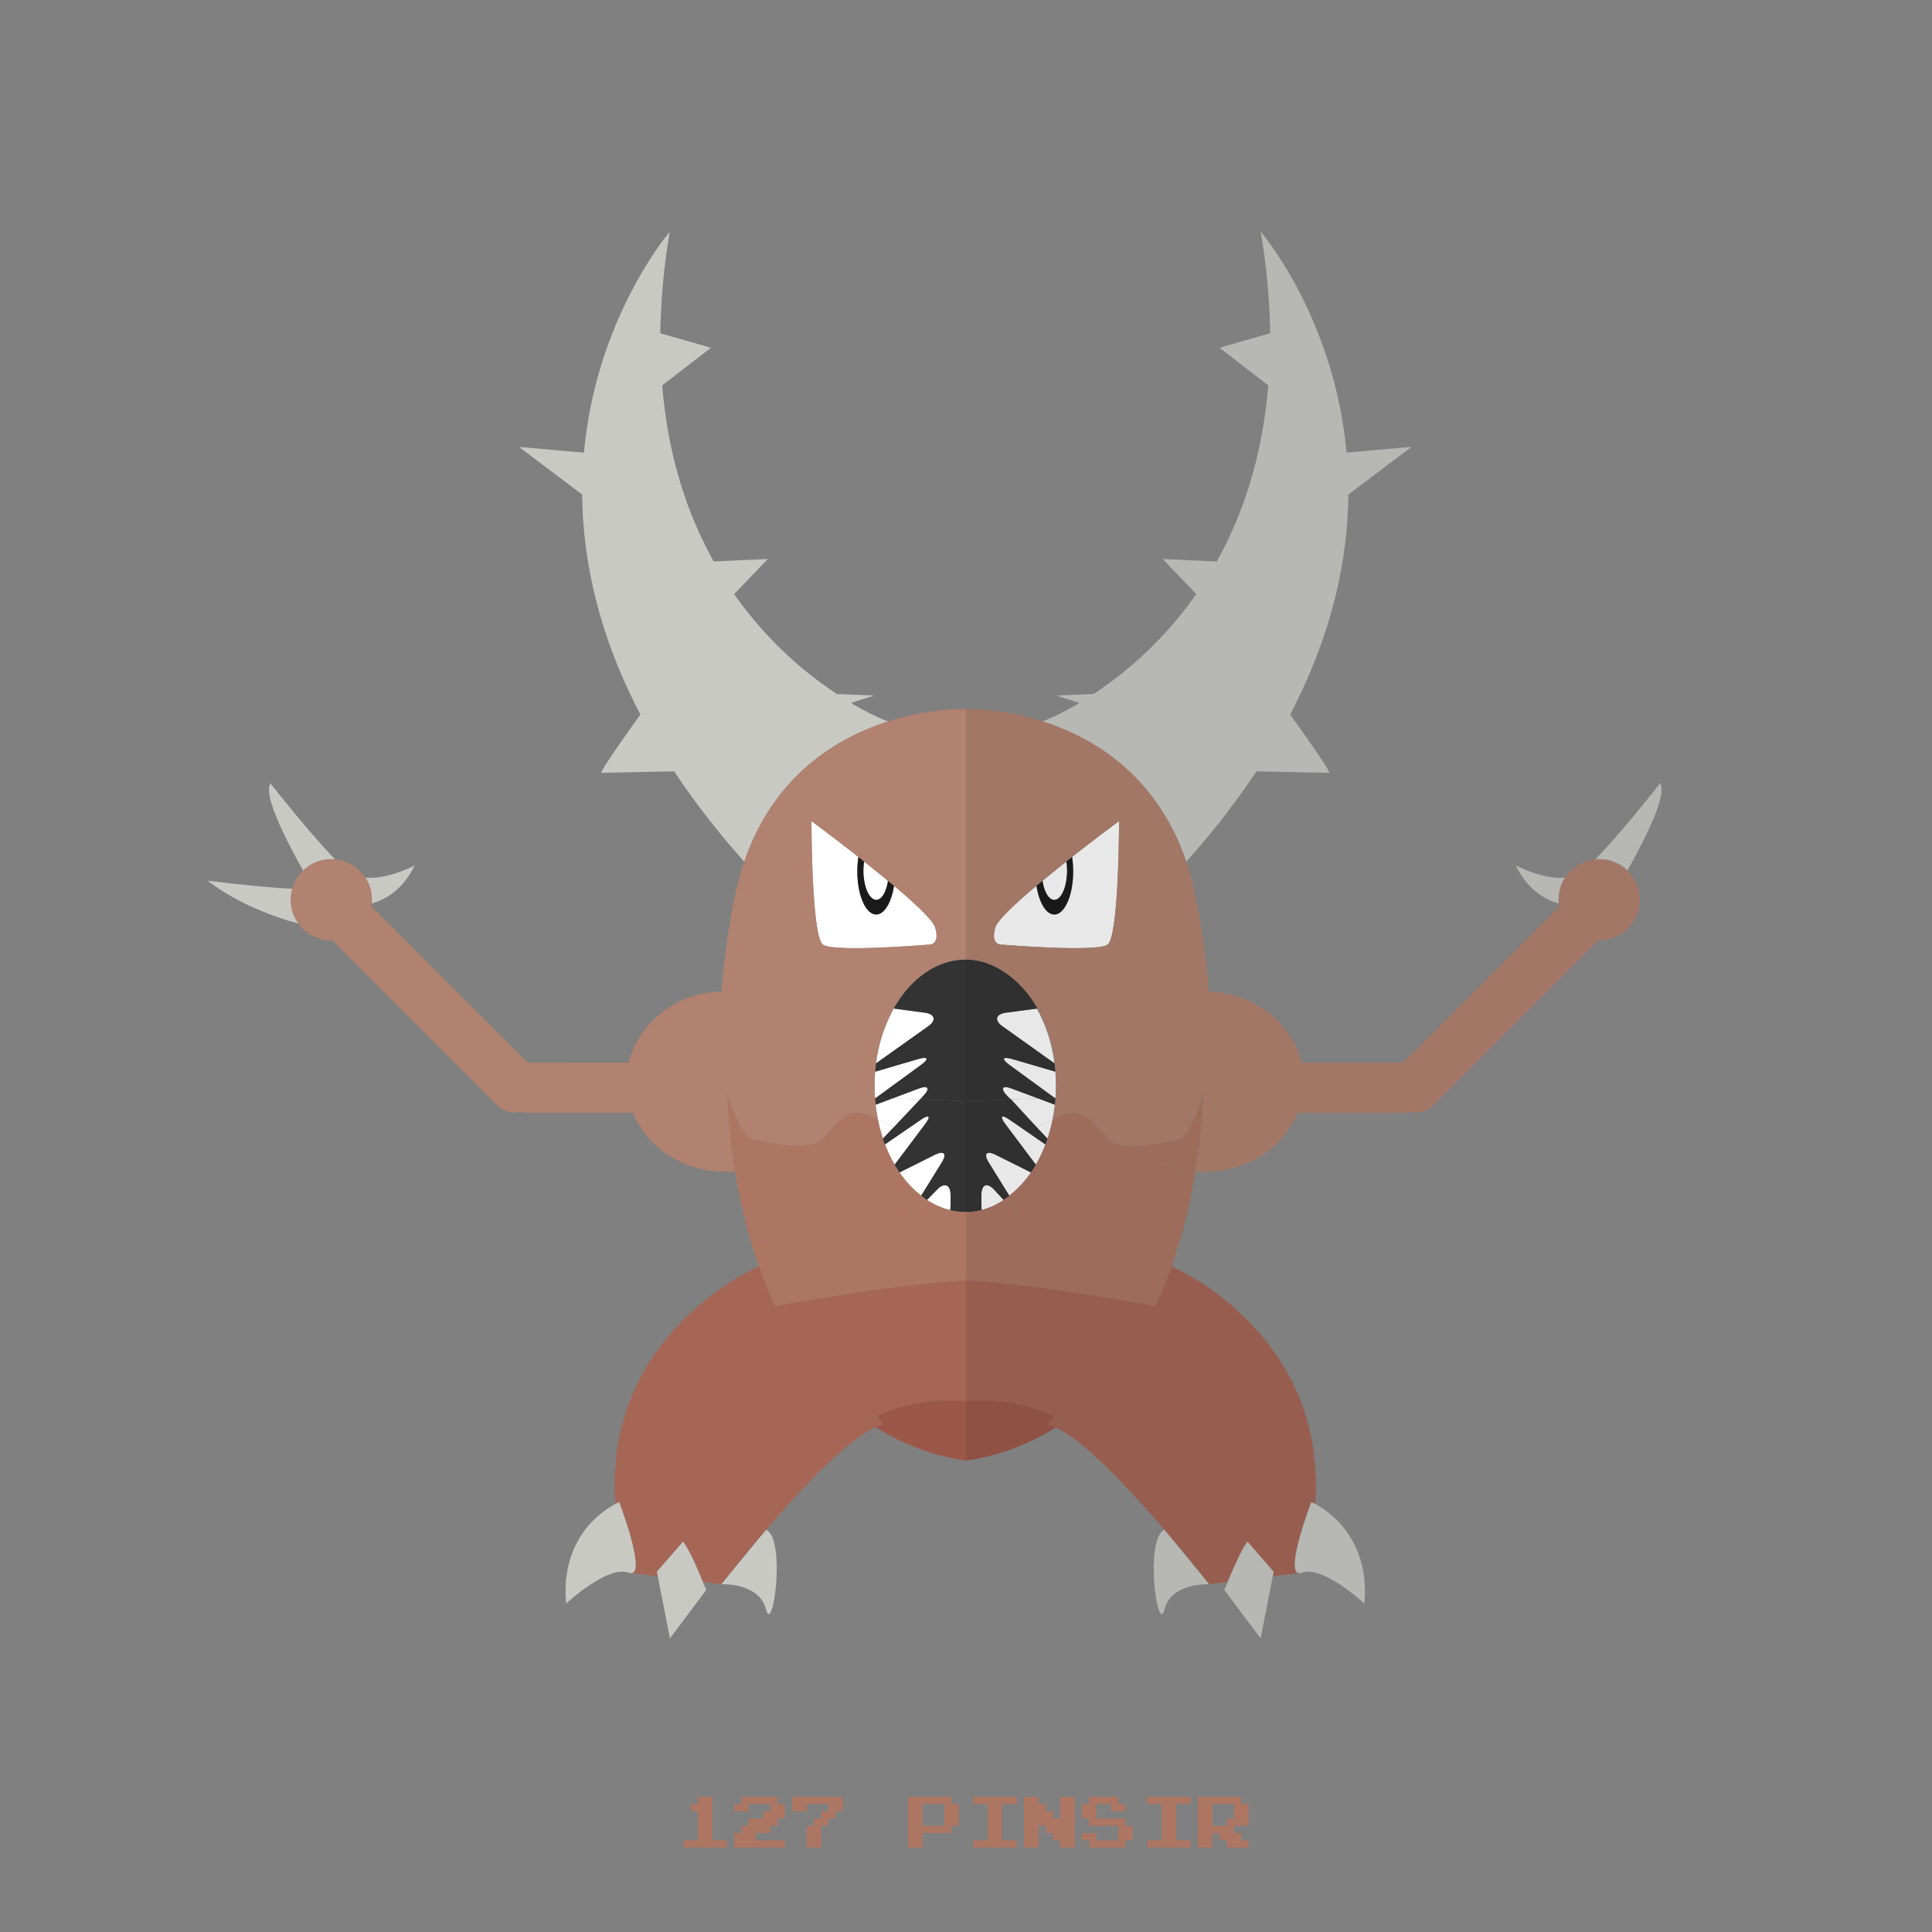 <?xml version="1.0" ?><svg id="pkflt" viewBox="0 0 500 500" xmlns="http://www.w3.org/2000/svg"><rect x="0" y="0" width="500" height="500" fill="#808080" stroke="none"/><defs><style>.cls-1{fill:#c9c9c4;}.cls-2{fill:none;}.cls-3{fill:#ad7663;}.cls-4{fill:#fff;}.cls-5{fill:#333;}.cls-6{fill:#9b5848;}.cls-10,.cls-7{fill:#1a1a1a;}.cls-8{fill:#b1826f;}.cls-9{fill:#a56655;}.cls-10{opacity:0.1;}</style></defs><title/><path class="cls-1" d="M75.66,230c-6.38-.16-21.91-2.08-21.91-2.08C64,235.85,77.28,239,77.28,239h0A10.4,10.4,0,0,1,75.66,230Z"/><path class="cls-2" d="M242.17,362.54l1.08-.07Z"/><path class="cls-2" d="M240.37,362.71l1-.11Z"/><path class="cls-2" d="M244,362.43l1.16,0Z"/><path class="cls-2" d="M238.53,363l1.14-.16Z"/><path class="cls-2" d="M193.83,294.56c-0.72-.66-3.66-3.74-5.62-11.75h0C190.17,290.81,193.11,293.9,193.83,294.56Z"/><path class="cls-2" d="M233.58,364l0.58-.15Z"/><path class="cls-2" d="M232.24,364.39l0.48-.15Z"/><path class="cls-2" d="M231,364.79l0.33-.12Z"/><path class="cls-2" d="M236.5,363.31l1-.18Z"/><path class="cls-2" d="M235,363.64l0.68-.15Z"/><path class="cls-2" d="M245.94,362.38h0Z"/><path class="cls-2" d="M250,362.46c-0.7,0-1.39-.06-2.07-0.08C248.61,362.4,249.3,362.42,250,362.46Z"/><path class="cls-3" d="M226.95,296.36c-1.89,2-1.58,2.36.69,0.8l1.41-1q-0.28-.73-0.53-1.49Z"/><path class="cls-3" d="M232.8,303.43q-0.67-1-1.27-2l-0.19.26C229.69,303.87,230.35,304.66,232.8,303.43Z"/><path class="cls-3" d="M237.42,313.09l2.49-2.54c-0.52-.34-1-0.7-1.52-1.09l-1.83,3C235.11,314.75,235.5,315.06,237.42,313.09Z"/><path class="cls-4" d="M231.53,301.42l7.08-9.42h-3.49L229,296.19A35.77,35.77,0,0,0,231.53,301.42Z"/><path class="cls-4" d="M239.37,291c1.65-2.2,1.15-2.72-1.11-1.16L235.12,292h3.49Z"/><path class="cls-4" d="M231.06,292H231l0.3-.25-4.08-2a41.3,41.3,0,0,0,1.3,4.93Z"/><path class="cls-4" d="M238.94,283.64c1.89-2,1.32-2.85-1.25-1.89L231,284.26l7.12,0.28Z"/><polygon class="cls-4" points="231.06 292 231.3 291.75 231 292 231.06 292"/><path class="cls-4" d="M238.09,284.54l-7.12-.28-4.37,1.63c0.14,1.32.36,2.61,0.61,3.87l4.08,2Z"/><path class="cls-4" d="M239.29,262.09l-8-1.07a39.43,39.43,0,0,0-4.57,14.2l13.47-9.58C242.42,264.05,242,262.45,239.29,262.09Z"/><path class="cls-4" d="M246,312v-2.67c0-2.75-1.57-3.39-3.5-1.43l-2.59,2.65a19.22,19.22,0,0,0,6,2.61A7.41,7.41,0,0,0,246,312Z"/><path class="cls-4" d="M238.32,275.64c2.22-1.62,1.88-2.32-.76-1.54l-10.95,3.21-0.12,0c-0.1,1.2-.15,2.42-0.15,3.66,0,1,0,2.07.11,3.09h0.29Z"/><path class="cls-4" d="M226.44,284.09c0,0.07,0,.15,0,0.22l0.28-.21h-0.29Z"/><path class="cls-4" d="M238.39,309.47l5.3-8.55c1.45-2.34.62-3.24-1.84-2l-9.06,4.53h0A26.79,26.79,0,0,0,238.39,309.47Z"/><path class="cls-5" d="M231.53,301.42q0.61,1,1.27,2h0l9.06-4.53c2.46-1.23,3.29-.32,1.84,2l-5.3,8.55c0.5,0.39,1,.75,1.52,1.09l2.59-2.65c1.92-2,3.5-1.32,3.5,1.43V312a7.41,7.41,0,0,1-.1,1.17,17.45,17.45,0,0,0,4.1.5V292H238.61Z"/><path class="cls-5" d="M229,296.19l6.07-4.19h-4.06l-2.55,2.7Q228.77,295.45,229,296.19Z"/><path class="cls-5" d="M231.28,261l8,1.07c2.73,0.36,3.12,2,.88,3.56l-13.47,9.58c-0.09.7-.17,1.4-0.22,2.11l0.12,0,10.95-3.21c2.64-.77,3-0.08.76,1.54l-11.58,8.46,4.24,0.16,6.71-2.51c2.58-1,3.14-.11,1.25,1.89l-0.84.9L250,285V248.33C242.38,248.33,235.61,253.31,231.28,261Z"/><path class="cls-5" d="M226.74,284.1l-0.28.21q0.06,0.8.15,1.59l4.37-1.63Z"/><path class="cls-5" d="M231.3,291.75l-0.24.25h4.06l3.13-2.16c2.26-1.56,2.76-1,1.11,1.16l-0.75,1H250v-7l-11.91-.46Z"/><path class="cls-6" d="M247.27,362.38h-1.33l-0.76,0-1.16,0-0.77,0-1.08.07-0.75.06-1,.11-0.7.08-1.14.16-1.05.17-1,.18-0.82.18-0.68.15-0.84.21-0.58.15-0.86.24-0.48.15-0.88.28-0.33.12a35.41,35.41,0,0,0-4.2,1.77l1.68,2.19a9.2,9.2,0,0,0-2,.64A59.14,59.14,0,0,0,250,378V362.46c-0.7,0-1.39-.06-2.07-0.08h-0.66Z"/><path class="cls-3" d="M239.91,310.55l-2.49,2.54c-1.92,2-2.31,1.66-.86-0.68l1.83-3a26.79,26.79,0,0,1-5.59-6c-2.46,1.23-3.12.44-1.47-1.76l0.19-.26a35.77,35.77,0,0,1-2.48-5.23l-1.41,1c-2.26,1.56-2.57,1.2-.69-0.8l1.57-1.66a41.3,41.3,0,0,1-1.3-4.93l-1.72-.83c-5.8-2.81-9,1.56-12.49,5.76-1.3,1.57-4.28,2-7.49,1.85a26.27,26.27,0,0,1-15.27,6.66,147.39,147.39,0,0,0,6.15,24.5c1.21,3.47,2.6,7,4.2,10.4l3.87-.71c14.31-2.58,31.41-5.2,45.54-6v-17.7a17.45,17.45,0,0,1-4.1-.5A19.22,19.22,0,0,1,239.91,310.55Z"/><path class="cls-3" d="M194,294.7l0,0-0.13-.11c-0.72-.66-3.66-3.81-5.62-11.82a150.9,150.9,0,0,0,2,20.26h0s0,0.12,0,.14a26.24,26.24,0,0,0,15.27-6.63A61.59,61.59,0,0,1,194,294.7Z"/><path class="cls-1" d="M229.81,186.73a66,66,0,0,1-9.58-4.82l6-1.91-9.62-.38A99,99,0,0,1,190,153.75l8.71-9.08-14,.64c-6.67-11.93-11.82-26.92-13.33-45.58L184,90l-13.12-3.75A173.81,173.81,0,0,1,173.33,60s-19,22-22.2,57.14l-16.8-1.47L150.68,128c0.13,16.81,4.12,36,15.05,56.91-4.8,6.72-10.66,15.09-10.06,15.09s10.22-.2,18.79-0.38A205.38,205.38,0,0,0,192.62,223h0C200.26,200.69,216.53,191,229.81,186.73Z"/><path class="cls-4" d="M231.37,229.23c-0.68,4.33-2.49,7.43-4.61,7.43-2.71,0-4.91-5-4.91-11.23a24.56,24.56,0,0,1,.28-3.68c-6.52-5.12-12.13-9.26-12.13-9.26s0,30,3,32,27,0,27,0,3.5,0.5,2-4.5C241.44,238.14,236.88,233.87,231.37,229.23Z"/><path class="cls-7" d="M226.76,236.67c2.13,0,3.93-3.1,4.61-7.43l-1.56-1.31c-0.45,2.87-1.64,4.92-3,4.92-1.79,0-3.24-3.32-3.24-7.41a16.24,16.24,0,0,1,.18-2.44l-1.57-1.24a24.56,24.56,0,0,0-.28,3.68C221.85,231.64,224.05,236.67,226.76,236.67Z"/><path class="cls-4" d="M226.76,232.85c1.41,0,2.6-2.06,3-4.92-2-1.65-4.08-3.33-6.11-4.93a16.24,16.24,0,0,0-.18,2.44C223.52,229.53,225,232.85,226.76,232.85Z"/><path class="cls-1" d="M96.19,233.8c8.05-2.13,11.06-9.8,11.06-9.8s-6.89,3.69-12.71,3.13a10.44,10.44,0,0,1,1.7,5.72A9.49,9.49,0,0,1,96.19,233.8Z"/><path class="cls-1" d="M86.74,222.41C80.08,215.6,70,202.75,70,202.75c-2.15,3.13,5.18,16.76,8.47,22.55a10.45,10.45,0,0,1,7.28-2.94C86.09,222.36,86.42,222.38,86.74,222.41Z"/><path class="cls-8" d="M229.81,186.73c-13.27,4.23-29.54,14-37.18,36.25a74.43,74.43,0,0,0-2.63,9.86,194.69,194.69,0,0,0-3.28,23.83c-0.21,3-.3,5.72-0.31,8.26,0-2.58.1-5.36,0.31-8.37-11.84.38-21.62,8.42-24,18.42H136.51L96.09,234.58c0-.26.08-0.52,0.1-0.78a9.49,9.49,0,0,0,.05-0.95,10.51,10.51,0,0,0-9.5-10.44c-0.33,0-.66-0.05-1-0.05a10.49,10.49,0,0,0,0,21H86L128.63,286a6.67,6.67,0,0,0,6.16,1.78,6.5,6.5,0,0,0,1.74.24h27.35c3.63,9,12.89,15.2,23.74,15.2,0.88,0,1.76,0,2.62-.06a148.21,148.21,0,0,1-2-20.34h0c2,8,4.9,11.09,5.62,11.75l0.13,0.11,0,0a60.17,60.17,0,0,0,11.51,1.85c3.21,0.12,6.19-.28,7.49-1.85,3.5-4.2,6.69-8.57,12.49-5.76l1.72,0.83c-0.26-1.26-.47-2.55-0.61-3.87q-0.09-.79-0.15-1.59c0-.07,0-0.15,0-0.22-0.07-1-.11-2-0.11-3.09,0-1.24.05-2.46,0.15-3.66,0.06-.71.13-1.41,0.22-2.11a39.43,39.43,0,0,1,4.57-14.2c4.33-7.72,11.1-12.69,18.72-12.69V183.5A65.89,65.89,0,0,0,229.81,186.73ZM240,244.5s-24,2-27,0-3-32-3-32,5.61,4.14,12.13,9.26L223.7,223c2,1.61,4.11,3.28,6.11,4.93l1.56,1.31c5.51,4.64,10.07,8.91,10.63,10.77C243.5,245,240,244.5,240,244.5Z"/><path class="cls-8" d="M193.83,294.56l0.13,0.11Z"/><path class="cls-8" d="M188.21,282.74v0a148,148,0,0,0,2,20.31h0A150.9,150.9,0,0,1,188.21,282.74Z"/><path class="cls-1" d="M198.25,416.5c1.75,7,5.25-18.21,0-20.61L186.67,410S196.5,409.5,198.25,416.5Z"/><path class="cls-9" d="M200.59,338.11c-1.6-3.44-3-6.93-4.2-10.4-4.52,2.05-40.22,19.66-37.13,61.52,0.62-.33,1-0.48,1-0.48s6.76,17.66,3.27,18.36l6.71,0.84-0.23-1.2,6.75-7.75c1.43,1.61,3.87,7.28,5.16,10.41l4.76,0.59s27.22-35.1,39.86-40.61c-0.74-.47-1.48-0.95-2.19-1.45a34.13,34.13,0,0,1,6.69-3.15l0.33-.12,0.88-.28,0.48-.15,0.86-.24,0.58-.15,0.84-.21,0.68-.15,0.82-.18,1-.18,1.05-.17,1.14-.16,0.7-.08,1-.11,0.75-.06,1.08-.07,0.77,0,1.16,0,0.76,0h2c0.68,0,1.36,0,2.07.08V331.37c-14.13.83-31.23,3.45-45.54,6Z"/><path class="cls-9" d="M245.19,362.39l0.76,0Z"/><path class="cls-9" d="M243.25,362.47l0.77,0Z"/><path class="cls-9" d="M226.83,366.56a35.41,35.41,0,0,1,4.2-1.77,34.13,34.13,0,0,0-6.69,3.15c0.71,0.5,1.45,1,2.19,1.45a9.2,9.2,0,0,1,2-.64Z"/><path class="cls-9" d="M247.27,362.38h0Z"/><path class="cls-9" d="M241.42,362.6l0.75-.06Z"/><path class="cls-9" d="M239.67,362.79l0.7-.08Z"/><path class="cls-9" d="M232.72,364.24l0.86-.24Z"/><path class="cls-9" d="M231.36,364.68l0.88-.28Z"/><path class="cls-9" d="M234.16,363.85l0.84-.21Z"/><path class="cls-9" d="M235.68,363.48l0.82-.18Z"/><path class="cls-9" d="M237.48,363.13l1.05-.17Z"/><path class="cls-1" d="M163.52,407.11l-0.9-.11A1.64,1.64,0,0,0,163.52,407.11Z"/><path class="cls-1" d="M160.25,388.75s-0.37.15-1,.48C155.85,391,145,398.1,146.5,415c0,0,10.76-10,16.13-8l0.9,0.11C167,406.41,160.25,388.75,160.25,388.75Z"/><path class="cls-1" d="M170,406.75l0.23,1.2L173.38,424l9.38-12.5s-0.33-.84-0.84-2.09c-1.28-3.12-3.73-8.8-5.16-10.41Z"/><path class="cls-2" d="M257.44,362.54l-1.08-.07Z"/><path class="cls-2" d="M259.24,362.71l-1-.11Z"/><path class="cls-2" d="M255.59,362.43l-1.16,0Z"/><path class="cls-2" d="M261.08,363l-1.14-.16Z"/><path class="cls-2" d="M305.78,294.56c0.72-.66,3.66-3.74,5.62-11.75h0C309.44,290.81,306.5,293.9,305.78,294.56Z"/><path class="cls-2" d="M266,364l-0.58-.15Z"/><path class="cls-2" d="M267.37,364.39l-0.48-.15Z"/><path class="cls-2" d="M268.58,364.79l-0.33-.12Z"/><path class="cls-2" d="M263.11,363.31l-1-.18Z"/><path class="cls-2" d="M264.61,363.64l-0.68-.15Z"/><path class="cls-2" d="M253.67,362.38h0Z"/><path class="cls-2" d="M249.61,362.46c0.7,0,1.39-.06,2.07-0.08C251,362.4,250.31,362.42,249.61,362.46Z"/><path class="cls-3" d="M272.66,296.36c1.89,2,1.58,2.36-.69.8l-1.41-1q0.28-.73.53-1.49Z"/><path class="cls-3" d="M266.81,303.43q0.67-1,1.27-2l0.19,0.26C269.93,303.87,269.27,304.66,266.81,303.43Z"/><path class="cls-3" d="M262.19,313.09l-2.49-2.54c0.52-.34,1-0.7,1.52-1.09l1.83,3C264.5,314.75,264.11,315.06,262.19,313.09Z"/><path class="cls-4" d="M268.08,301.42L261,292h3.49l6.07,4.19A35.77,35.77,0,0,1,268.08,301.42Z"/><path class="cls-4" d="M260.24,291c-1.65-2.2-1.15-2.72,1.11-1.16l3.13,2.16H261Z"/><path class="cls-4" d="M268.55,292h0.06l-0.3-.25,4.08-2a41.3,41.3,0,0,1-1.3,4.93Z"/><path class="cls-4" d="M260.67,283.64c-1.89-2-1.32-2.85,1.25-1.89l6.71,2.51-7.12.28Z"/><polygon class="cls-4" points="268.55 292 268.31 291.75 268.61 292 268.55 292"/><path class="cls-4" d="M261.52,284.54l7.12-.28L273,285.9c-0.14,1.32-.36,2.61-0.61,3.87l-4.08,2Z"/><path class="cls-4" d="M260.32,262.09l8-1.07a39.43,39.43,0,0,1,4.57,14.2l-13.47-9.58C257.19,264.05,257.59,262.45,260.32,262.09Z"/><path class="cls-4" d="M254,312v-2.67c0-2.75,1.38-3.39,3.3-1.43l2.49,2.65a18.46,18.46,0,0,1-5.84,2.61A7,7,0,0,1,254,312Z"/><path class="cls-4" d="M261.3,275.64c-2.22-1.62-1.88-2.32.76-1.54L273,277.3l0.12,0c0.1,1.2.15,2.42,0.15,3.66,0,1,0,2.07-.11,3.09h-0.29Z"/><path class="cls-4" d="M273.17,284.09c0,0.07,0,.15,0,0.22l-0.28-.21h0.29Z"/><path class="cls-4" d="M261.22,309.47l-5.3-8.55c-1.45-2.34-.62-3.24,1.84-2l9.06,4.53h0A26.79,26.79,0,0,1,261.22,309.47Z"/><path class="cls-5" d="M268.08,301.42q-0.61,1-1.27,2h0l-9.06-4.53c-2.46-1.23-3.29-.32-1.84,2l5.3,8.55c-0.5.39-1,.75-1.52,1.09l-2.4-2.65c-1.92-2-3.3-1.32-3.3,1.43V312a7.41,7.41,0,0,0,.1,1.17,20.36,20.36,0,0,1-4.1.5V292h11Z"/><path class="cls-5" d="M270.56,296.19L264.49,292h4.06l2.55,2.7Q270.84,295.45,270.56,296.19Z"/><path class="cls-5" d="M268.53,261l-8.11,1.07c-2.73.36-3.17,2-.93,3.56l13.44,9.58c0.09,0.7.15,1.4,0.21,2.11l-0.13,0-10.95-3.21c-2.64-.77-3-0.08-0.76,1.54l11.58,8.46-4.24.16-6.71-2.51c-2.58-1-3.14-.11-1.25,1.89l1,0.9L250,285V248.33C257,248.33,264.2,253.31,268.53,261Z"/><path class="cls-5" d="M272.88,284.1l0.28,0.21q-0.06.8-.15,1.59l-4.37-1.63Z"/><path class="cls-5" d="M268.32,291.75l0.24,0.25h-4.06l-3.13-2.16c-2.26-1.56-2.76-1-1.11,1.16l0.75,1H250v-7l11.71-.46Z"/><path class="cls-6" d="M252.34,362.38h1.33l0.76,0,1.16,0,0.77,0,1.08,0.07,0.75,0.06,1,0.11,0.7,0.08,1.14,0.16,1.05,0.17,1,0.18,0.82,0.18,0.68,0.15,0.84,0.21L266,364l0.86,0.24,0.48,0.15,0.88,0.28,0.33,0.12a35.41,35.41,0,0,1,4.2,1.77l-1.68,2.19a10.63,10.63,0,0,1,2.18.64A58.84,58.84,0,0,1,250,378V362.46s1.2-.06,1.87-0.08h0.47Z"/><path class="cls-3" d="M259.7,310.55l2.49,2.54c1.92,2,2.31,1.66.86-.68l-1.83-3a26.79,26.79,0,0,0,5.59-6c2.46,1.23,3.12.44,1.47-1.76l-0.19-.26a35.77,35.77,0,0,0,2.48-5.23l1.41,1c2.26,1.56,2.57,1.2.69-.8l-1.57-1.66a41.3,41.3,0,0,0,1.3-4.93l1.72-.83c5.8-2.81,9,1.56,12.49,5.76,1.3,1.57,4.28,2,7.49,1.85a26.27,26.27,0,0,0,15.27,6.66,147.39,147.39,0,0,1-6.15,24.5c-1.21,3.47-2.6,7-4.2,10.4-1.26-.23-2.36-0.47-3.67-0.71-14.31-2.58-31.35-5.2-45.35-6v-17.7a18.65,18.65,0,0,0,3.91-.5A18.22,18.22,0,0,0,259.7,310.55Z"/><path class="cls-3" d="M305.61,294.7l0,0,0.13-.11c0.72-.66,3.66-3.81,5.62-11.82a150.9,150.9,0,0,1-2,20.26h0s0,0.12,0,.14a26.24,26.24,0,0,1-15.27-6.63A61.59,61.59,0,0,0,305.61,294.7Z"/><path class="cls-1" d="M269.8,186.73a66,66,0,0,0,9.58-4.82l-6-1.91,9.62-.38a99,99,0,0,0,26.61-25.87l-8.71-9.08,14,0.64c6.67-11.93,11.82-26.92,13.33-45.58L315.61,90l13.12-3.75A173.81,173.81,0,0,0,326.28,60s19,22,22.2,57.14l16.8-1.47L348.94,128c-0.13,16.81-4.12,36-15.05,56.91,4.8,6.72,10.66,15.09,10.06,15.09s-10.22-.2-18.79-0.38A205.38,205.38,0,0,1,307,223h0C299.35,200.69,283.08,191,269.8,186.73Z"/><path class="cls-4" d="M268.24,229.23c0.68,4.33,2.49,7.43,4.61,7.43,2.71,0,4.91-5,4.91-11.23a24.56,24.56,0,0,0-.28-3.68c6.52-5.12,12.13-9.26,12.13-9.26s0,30-3,32-27,0-27,0-3.5.5-2-4.5C258.17,238.14,262.73,233.87,268.24,229.23Z"/><path class="cls-7" d="M272.85,236.67c-2.13,0-3.93-3.1-4.61-7.43l1.56-1.31c0.45,2.87,1.64,4.92,3,4.92,1.79,0,3.24-3.32,3.24-7.41a16.24,16.24,0,0,0-.18-2.44l1.57-1.24a24.56,24.56,0,0,1,.28,3.68C277.76,231.64,275.56,236.67,272.85,236.67Z"/><path class="cls-4" d="M272.85,232.85c-1.41,0-2.6-2.06-3-4.92,2-1.65,4.08-3.33,6.11-4.93a16.24,16.24,0,0,1,.18,2.44C276.09,229.53,274.64,232.85,272.85,232.85Z"/><path class="cls-1" d="M403.42,233.8c-8.05-2.13-11.06-9.8-11.06-9.8s6.89,3.69,12.71,3.13a10.44,10.44,0,0,0-1.7,5.72A9.49,9.49,0,0,0,403.42,233.8Z"/><path class="cls-1" d="M412.87,222.41c6.67-6.81,16.74-19.66,16.74-19.66,2.15,3.13-5.18,16.76-8.47,22.55a10.45,10.45,0,0,0-7.28-2.94C413.53,222.36,413.19,222.38,412.87,222.41Z"/><path class="cls-8" d="M250,183.5v64.83c7,0,14.2,5,18.53,12.69a39.36,39.36,0,0,1,4.47,14.2c0.09,0.7.12,1.4,0.18,2.11,0.1,1.2.13,2.42,0.13,3.66,0,1-.05,2.07-0.12,3.09,0,0.07,0,.15,0,0.22,0,0.53-.09,1.07-0.15,1.59-0.14,1.32-.36,2.61-0.62,3.87l1.72-.83c5.8-2.81,9,1.56,12.49,5.76,1.3,1.57,4.28,2,7.49,1.85a60.16,60.16,0,0,0,11.51-1.85l0,0,0.13-.11c0.72-.66,3.66-3.74,5.62-11.75h0a148.21,148.21,0,0,1-2,20.34c0.86,0.08,1.73.06,2.62,0.06,10.85,0,20.11-6.2,23.74-15.2h27.35a6.5,6.5,0,0,0,1.74-.24A6.67,6.67,0,0,0,371,286l42.64-42.64h0.23a10.49,10.49,0,0,0,0-21c-0.34,0-.67,0-1,0.05a10.51,10.51,0,0,0-9.5,10.44,9.49,9.49,0,0,0,.05.95c0,0.26.06,0.53,0.1,0.78L363.11,275H336.85c-2.34-10-12.12-18-24-18.42,0.21,3,.31,5.8.31,8.37,0-2.54-.11-5.29-0.31-8.26a194.69,194.69,0,0,0-3.28-23.83A74.43,74.43,0,0,0,307,223c-7.64-22.3-23.71-32-37-36.25A65,65,0,0,0,250,183.5Zm7.61,56.5c0.56-1.86,5.12-6.13,10.63-10.77l1.56-1.31c2-1.65,4.08-3.33,6.11-4.93l1.57-1.24c6.52-5.12,12.13-9.26,12.13-9.26s0,30-3,32-27,0-27,0S256.11,245,257.61,240Z"/><path class="cls-8" d="M305.78,294.56l-0.13.11Z"/><path class="cls-8" d="M311.4,282.74v0a148,148,0,0,1-2,20.31h0A150.9,150.9,0,0,0,311.4,282.74Z"/><path class="cls-1" d="M301.36,416.5c-1.75,7-5.25-18.21,0-20.61L312.94,410S303.11,409.5,301.36,416.5Z"/><path class="cls-9" d="M299,338.11c1.6-3.44,3-6.93,4.2-10.4,4.52,2.05,40.22,19.66,37.13,61.52-0.62-.33-1-0.48-1-0.48s-6.76,17.66-3.27,18.36l-6.71.84,0.23-1.2L322.86,399c-1.43,1.61-3.87,7.28-5.16,10.41l-4.76.59s-27.22-35.1-39.86-40.61c0.74-.47,1.48-0.95,2.19-1.45a34.13,34.13,0,0,0-6.69-3.15l-0.33-.12-0.88-.28-0.48-.15L266,364l-0.58-.15-0.84-.21-0.68-.15-0.82-.18-1-.18-1.05-.17-1.14-.16-0.7-.08-1-.11-0.75-.06-1.08-.07-0.77,0-1.16,0-0.76,0h-1.8c-0.68,0-1.87,0-1.87.08V331.37c14,0.83,31,3.45,45.35,6C296.66,337.64,297.76,337.87,299,338.11Z"/><path class="cls-9" d="M254.43,362.39l-0.76,0Z"/><path class="cls-9" d="M256.36,362.47l-0.77,0Z"/><path class="cls-9" d="M272.78,366.56a35.41,35.41,0,0,0-4.2-1.77,34.13,34.13,0,0,1,6.69,3.15c-0.71.5-1.45,1-2.19,1.45a9.2,9.2,0,0,0-2-.64Z"/><path class="cls-9" d="M252.34,362.38h0Z"/><path class="cls-9" d="M258.19,362.6l-0.75-.06Z"/><path class="cls-9" d="M259.94,362.79l-0.7-.08Z"/><path class="cls-9" d="M266.89,364.24L266,364Z"/><path class="cls-9" d="M268.25,364.68l-0.88-.28Z"/><path class="cls-9" d="M265.45,363.85l-0.84-.21Z"/><path class="cls-9" d="M263.93,363.48l-0.82-.18Z"/><path class="cls-9" d="M262.13,363.13l-1.05-.17Z"/><path class="cls-1" d="M336.09,407.11L337,407A1.64,1.64,0,0,1,336.09,407.11Z"/><path class="cls-1" d="M339.36,388.75s0.37,0.15,1,.48c3.4,1.79,14.23,8.87,12.75,25.77,0,0-10.76-10-16.13-8l-0.9.11C332.6,406.41,339.36,388.75,339.36,388.75Z"/><path class="cls-1" d="M329.61,406.75l-0.23,1.2L326.24,424l-9.37-12.5s0.33-.84.84-2.09c1.28-3.12,3.73-8.8,5.16-10.41Z"/><path class="cls-10" d="M421.14,225.3c3.3-5.8,10.62-19.42,8.47-22.55,0,0-10.08,12.85-16.74,19.66a10.48,10.48,0,0,0-7.8,4.73c-5.82.55-12.71-3.13-12.71-3.13s3,7.67,11.06,9.8c0,0.26.06,0.53,0.1,0.78L363.11,275H336.85c-2.34-10-12.12-18-24-18.42,0.21,3,.31,5.8.31,8.37,0-2.54-.11-5.29-0.31-8.26a194.69,194.69,0,0,0-3.28-23.83A74.43,74.43,0,0,0,307,223h0a205.35,205.35,0,0,0,18.16-23.38c8.57,0.18,18.24.38,18.79,0.38s-5.26-8.38-10.06-15.09C344.82,164,348.81,144.8,348.94,128l16.34-12.33-16.8,1.47C345.27,82,326.28,60,326.28,60a173.81,173.81,0,0,1,2.45,26.25L315.61,90l12.67,9.73c-1.51,18.65-6.66,33.65-13.33,45.58l-14-.64,8.71,9.08A99,99,0,0,1,283,179.62l-9.62.38,6,1.91a67.67,67.67,0,0,1-9.49,4.79A65,65,0,0,0,250,183.5V378a58.84,58.84,0,0,0,23.19-8.56c7.27,3.24,19.25,16.07,28.17,26.45-5.25,2.4-1.75,27.6,0,20.6s11.58-6.5,11.58-6.5l-11.53-14c6.62,7.71,11.53,14,11.53,14l4.76-.59c-0.51,1.25-.84,2.09-0.84,2.09l9.38,12.5,3.14-16.05,6.71-.84A1.64,1.64,0,0,0,337,407c5.37-2,16.13,8,16.13,8,1.48-16.9-9.35-24-12.75-25.77,3.09-41.86-32.62-59.47-37.13-61.52a147.39,147.39,0,0,0,6.15-24.5,26.28,26.28,0,0,1-15.27-6.66h0a26.24,26.24,0,0,0,15.23,6.59s0-.14,0-0.14a148.73,148.73,0,0,0,2-20.19h0a148.21,148.21,0,0,1-2,20.34c0.86,0.08,1.73.06,2.62,0.06,10.85,0,20.11-6.2,23.74-15.2h27.35a6.5,6.5,0,0,0,1.74-.24A6.67,6.67,0,0,0,371,286l42.64-42.64h0.23A10.49,10.49,0,0,0,421.14,225.3ZM273,275.22c0.09,0.7.12,1.4,0.18,2.11,0.1,1.2.13,2.42,0.13,3.66,0,1-.05,2.07-0.12,3.09,0,0.07,0,.15,0,0.22,0,0.53-.09,1.18-0.15,1.71a33.94,33.94,0,0,1-.61,4h0a34,34,0,0,0,.61-4c0.06-.53.11-1.11,0.15-1.65,0-.07,0-0.17,0-0.25,0.07-1,.11-2.06.11-3.1,0-1.24-.05-2.47-0.15-3.67l-0.12,0-10.95-3.21a7.15,7.15,0,0,0-1.54-.31,7.1,7.1,0,0,1,1.55.31L273,277.3l0.13,0c-0.06-.71-0.12-1.41-0.21-2.11l0,0A39.44,39.44,0,0,0,268.34,261l0.18,0A39.36,39.36,0,0,1,273,275.22Zm-11.07,6.53a5.72,5.72,0,0,0-1.55-.39,5.73,5.73,0,0,1,1.55.39l6.71,2.51h0Zm24.69,12.94c1.14,1.37,3.56,1.85,6.3,1.87-2.74,0-5.16-.5-6.3-1.87-2.62-3.15-5.08-6.4-8.58-6.64C281.54,288.3,284,291.55,286.61,294.7Z"/><path class="cls-3" d="M180.63,465.94V465h3.75v11.25h3.75v1.88H176.88v-1.87h3.75v-7.5h-1.87v-1.87h1.88v-0.94Z"/><path class="cls-3" d="M191.88,465.94V465h9.38v1.88h1.88v3.75h-1.87v1.88h-1.87v1.88h-3.75v1.88h7.5v1.88H190v-3.75h1.88V472.5h1.88v-1.87h3.75v-1.87h1.88v-1.87h-5.62v1.88H190v-1.87h1.88v-0.94Z"/><path class="cls-3" d="M205,466.88V465h13.13v3.75h-1.87v1.88h-1.87v1.88H212.5v5.63h-3.75V472.5h1.88v-1.87h1.88v-1.87h1.88v-1.87h-5.62v1.88H205v-1.87Z"/><path class="cls-3" d="M235,471.56V465h11.25v1.88h1.88v5.63h-1.87v1.88h-7.5v3.75H235v-6.56Zm9.38-1.87v-2.81h-5.62v5.63h5.63v-2.81Z"/><path class="cls-3" d="M251.88,465.94V465h11.25v1.88h-3.75v9.38h3.75v1.88H251.88v-1.87h3.75v-9.37h-3.75v-0.94Z"/><path class="cls-3" d="M265,471.56V465h3.75v1.88h1.88v1.88h1.88v1.88h1.88V465h3.75v13.13h-3.75v-1.87H272.5v-1.87h-1.87V472.5h-1.87v5.63H265v-6.56Z"/><path class="cls-3" d="M281.88,465.94V465h7.5v1.88h1.88v1.88H287.5v-1.87h-3.75v3.75h7.5v1.88h1.88v3.75h-1.87v1.88h-9.37v-1.87H280v-1.87h3.75v1.88h5.63V472.5h-7.5v-1.87H280v-3.75h1.88v-0.94Z"/><path class="cls-3" d="M296.88,465.94V465h11.25v1.88h-3.75v9.38h3.75v1.88H296.88v-1.87h3.75v-9.37h-3.75v-0.94Z"/><path class="cls-3" d="M310,471.56V465h11.25v1.88h1.88v5.63h-3.75v1.88h1.88v1.88h1.88v1.88H317.5v-1.87h-1.87v-1.87h-1.87v3.75H310v-6.56Zm9.38-2.81v-1.87h-5.62v5.63h3.75v-1.87h1.88v-1.87Z"/></svg>